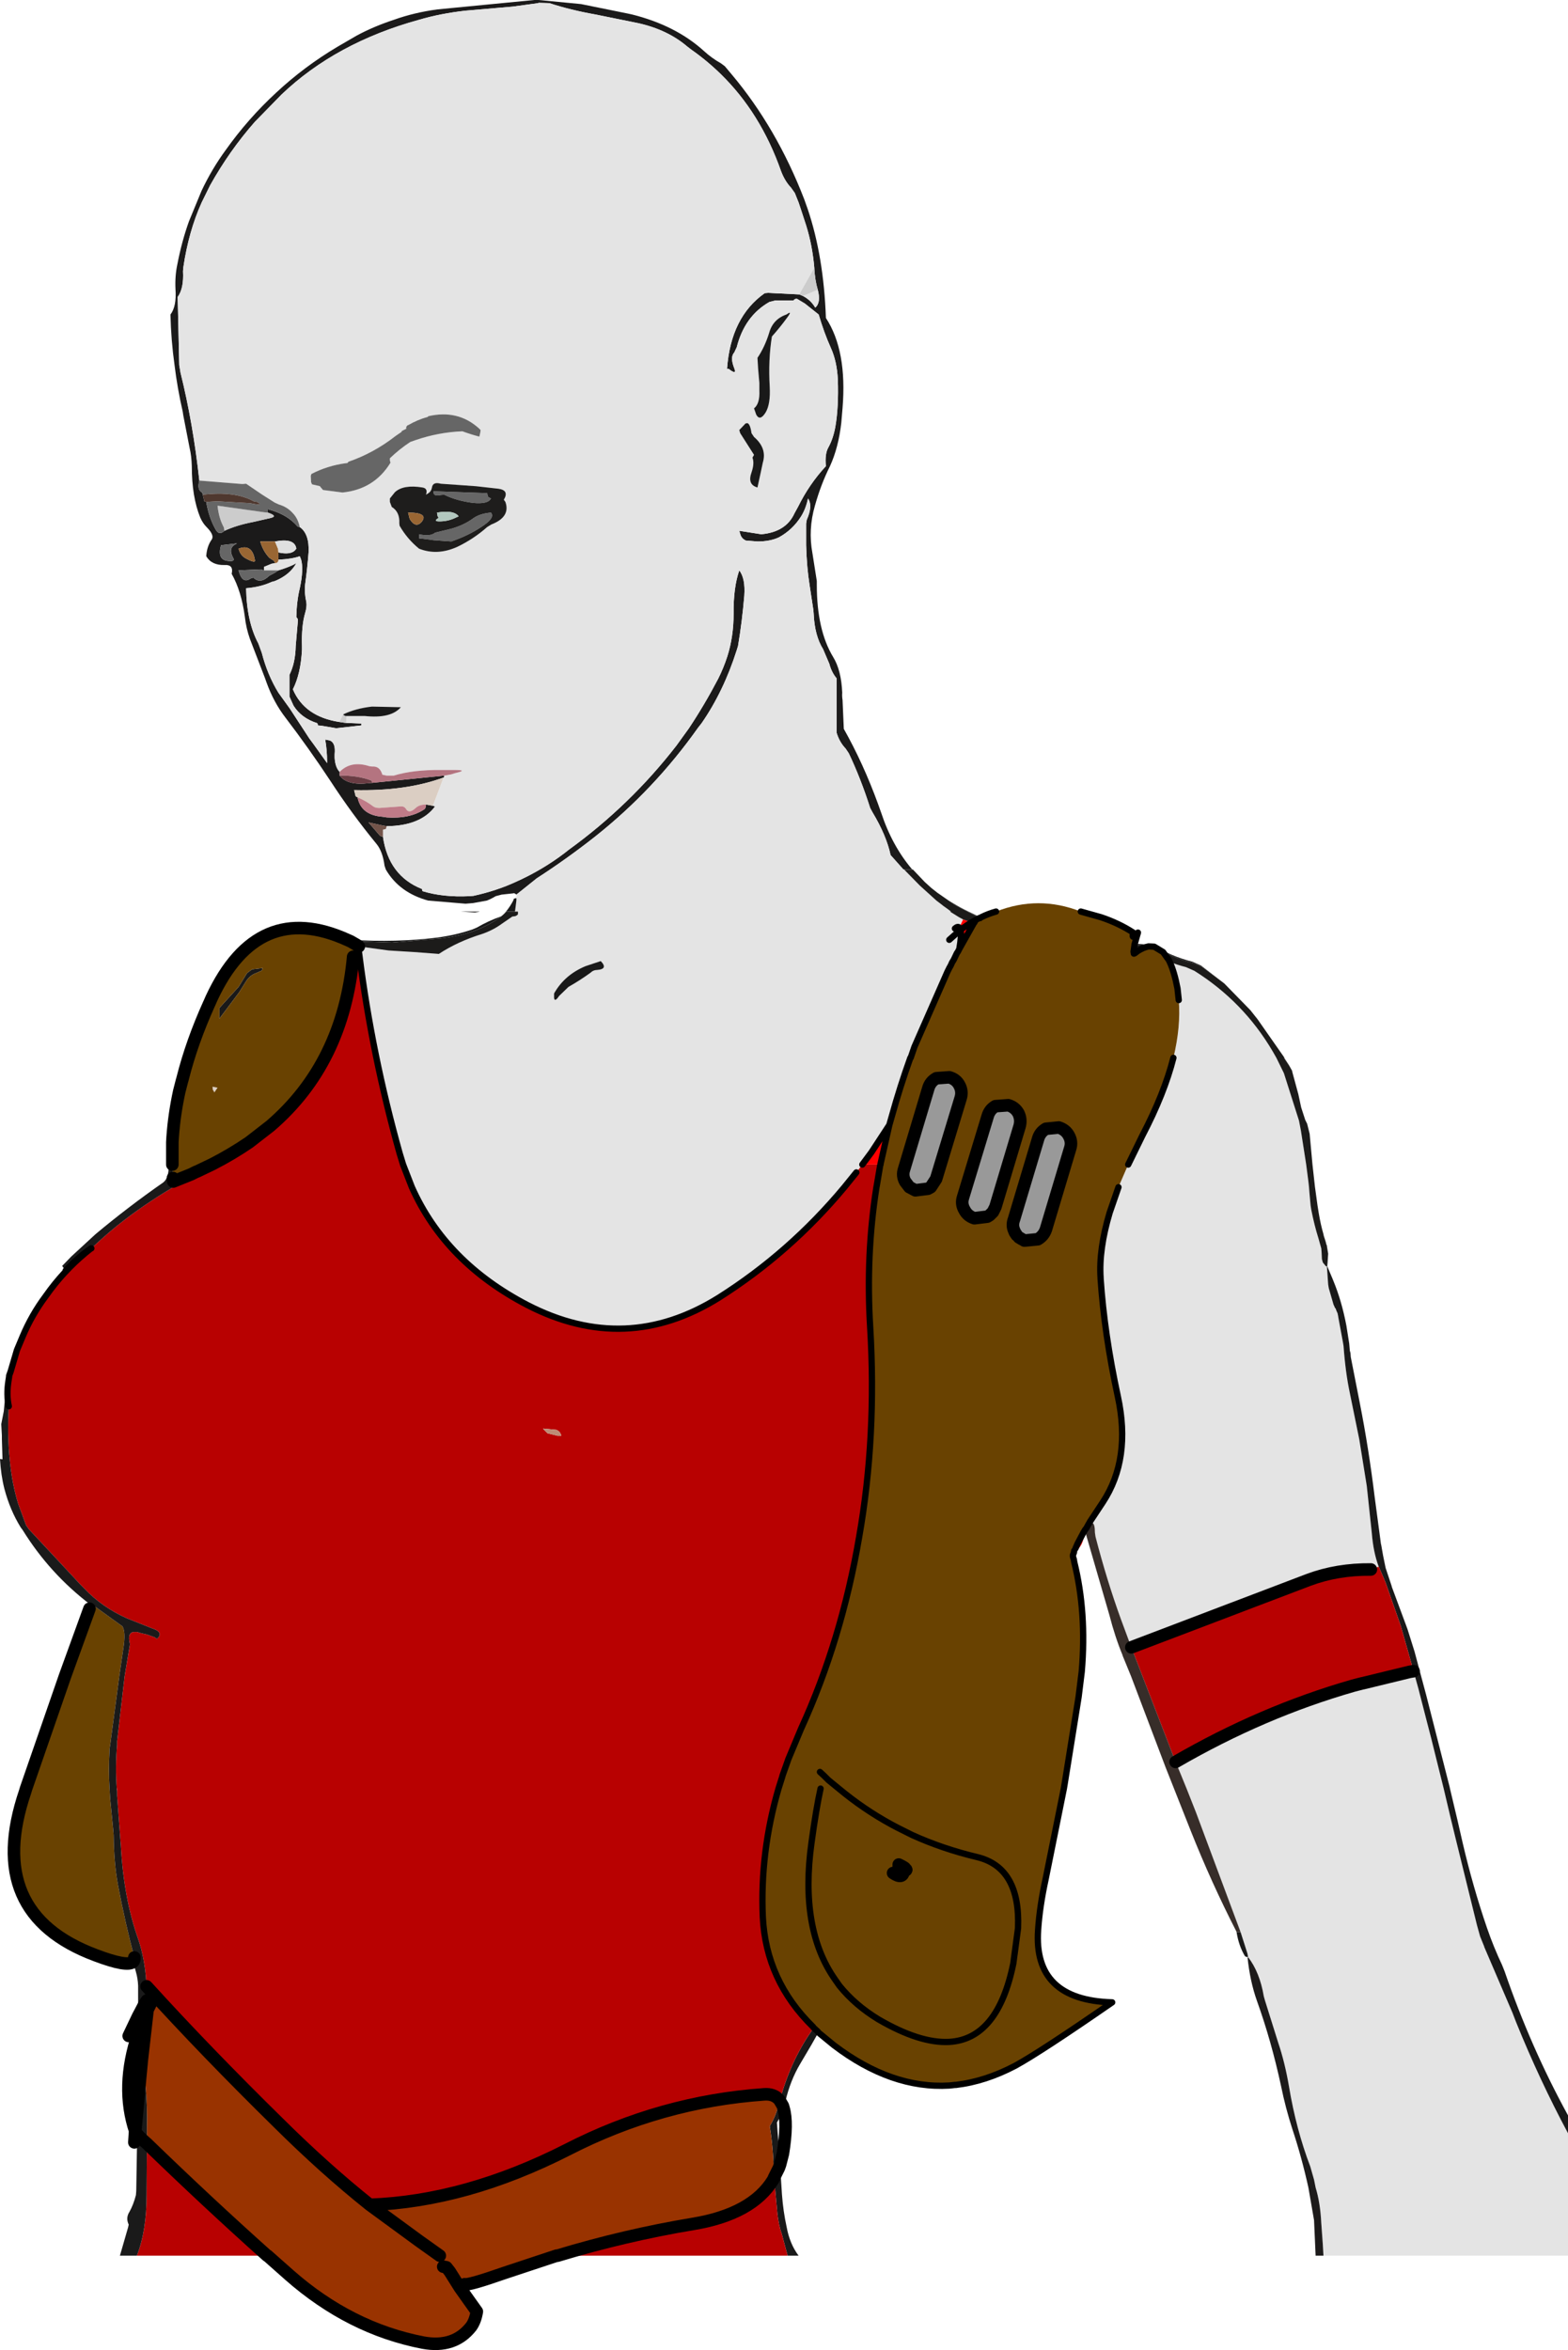 <?xml version="1.0" encoding="UTF-8" standalone="no"?>
<svg xmlns:xlink="http://www.w3.org/1999/xlink" height="374.35px" width="249.75px" xmlns="http://www.w3.org/2000/svg">
  <g transform="matrix(1.0, 0.0, 0.0, 1.0, 124.85, 186.65)">
    <path d="M-42.6 -44.15 Q-42.95 -44.45 -43.1 -44.35 L-44.95 -44.15 -45.9 -43.9 Q-46.55 -43.5 -47.3 -43.2 L-49.5 -42.8 -50.7 -42.7 -56.65 -43.2 Q-61.25 -44.45 -63.4 -48.15 L-63.6 -48.75 Q-63.9 -51.05 -64.9 -52.25 -68.8 -57.0 -72.25 -62.3 -75.65 -67.45 -79.35 -72.3 -81.25 -74.75 -82.4 -77.95 L-82.65 -78.65 -85.05 -84.9 Q-85.65 -86.6 -85.85 -88.4 -86.4 -92.5 -87.95 -95.25 -87.6 -96.75 -89.1 -96.65 -91.15 -96.6 -92.0 -98.05 -91.9 -99.65 -91.1 -100.75 -90.7 -101.45 -91.95 -102.7 -92.55 -103.3 -92.95 -104.2 -94.3 -107.5 -94.3 -112.4 -94.35 -114.05 -94.65 -115.3 L-95.65 -120.45 -95.75 -121.1 Q-96.6 -124.8 -97.05 -128.5 -97.6 -132.4 -97.7 -136.55 -96.7 -137.85 -96.9 -140.6 -97.0 -142.7 -96.6 -144.55 -95.9 -148.2 -94.75 -151.4 L-92.75 -156.25 Q-91.1 -159.75 -88.9 -162.75 -85.35 -167.75 -80.85 -171.9 -76.4 -176.05 -71.1 -179.2 L-68.0 -181.0 Q-65.3 -182.45 -62.1 -183.5 -58.9 -184.65 -55.2 -185.15 L-39.75 -186.65 -39.05 -186.65 -32.3 -186.0 -24.9 -184.5 -24.2 -184.35 Q-17.2 -182.6 -12.7 -178.5 -11.5 -177.4 -10.0 -176.55 L-9.4 -176.1 -8.35 -174.85 Q-1.15 -166.3 3.25 -154.9 L3.8 -153.35 Q6.35 -145.8 6.7 -136.0 10.1 -130.8 9.35 -121.65 L9.15 -119.3 Q8.7 -115.35 7.35 -112.4 5.9 -109.5 4.95 -106.1 3.85 -102.3 4.55 -98.55 L5.25 -94.1 5.25 -93.5 Q5.25 -86.3 7.85 -82.0 9.15 -79.9 9.3 -76.3 9.25 -75.75 9.35 -75.15 L9.55 -70.55 Q12.65 -65.05 15.0 -58.6 L15.5 -57.2 Q17.25 -51.9 20.45 -48.15 L19.15 -48.15 19.05 -48.15 17.0 -50.45 Q16.35 -53.55 14.1 -57.3 L13.75 -57.95 Q12.25 -62.65 10.35 -66.65 L9.85 -67.4 Q8.85 -68.45 8.4 -69.95 L8.4 -70.55 8.4 -78.6 Q7.6 -79.55 7.25 -80.9 L6.25 -83.25 Q4.9 -85.4 4.75 -88.9 L4.7 -89.5 4.1 -93.45 Q3.65 -96.25 3.55 -99.8 L3.55 -103.25 3.65 -103.85 Q4.65 -106.1 3.85 -107.25 3.5 -105.6 2.75 -104.4 1.4 -102.25 -0.8 -101.05 -2.2 -100.4 -4.2 -100.4 L-6.05 -100.55 Q-6.75 -100.85 -6.95 -101.6 L-7.1 -102.1 -3.6 -101.55 Q0.35 -101.9 1.7 -104.9 L2.25 -105.9 Q4.05 -109.55 6.7 -112.4 6.5 -114.35 7.1 -115.4 7.85 -116.75 8.2 -118.65 8.75 -121.8 8.6 -126.2 8.45 -129.1 7.5 -131.2 6.4 -133.65 5.55 -136.55 L3.35 -138.3 2.1 -139.05 Q1.75 -139.1 1.55 -138.8 L0.8 -138.8 -1.3 -138.8 -2.3 -138.55 Q-6.25 -136.3 -7.5 -131.35 L-7.9 -130.5 Q-8.6 -129.75 -7.9 -128.0 -7.65 -127.4 -7.9 -127.4 -8.1 -127.35 -8.8 -127.9 L-9.05 -127.9 Q-8.45 -136.15 -3.05 -139.95 L-2.5 -140.0 2.45 -139.75 3.05 -139.5 Q4.3 -138.85 5.0 -137.65 5.95 -138.45 5.4 -140.5 4.95 -142.0 4.85 -144.0 4.55 -147.55 3.55 -150.75 L2.7 -153.35 2.35 -154.4 1.75 -155.9 1.15 -156.75 Q0.15 -157.8 -0.45 -159.4 -3.7 -168.65 -10.05 -174.85 -12.25 -177.0 -14.75 -178.75 L-15.4 -179.25 Q-18.5 -181.9 -23.15 -182.95 L-30.05 -184.35 Q-34.0 -185.05 -37.35 -186.15 L-39.05 -186.2 -39.15 -186.15 -43.15 -185.6 -50.7 -184.95 Q-54.7 -184.5 -58.1 -183.5 -71.35 -179.85 -80.0 -171.6 L-84.25 -167.25 Q-88.3 -162.65 -91.4 -157.1 L-92.75 -154.35 Q-94.8 -149.8 -95.65 -144.05 L-95.7 -143.45 Q-95.55 -140.7 -96.55 -139.35 L-96.3 -128.5 -96.1 -127.3 Q-94.1 -119.25 -93.1 -110.1 -93.5 -108.6 -92.65 -108.2 L-92.55 -107.85 -92.3 -106.8 -92.0 -106.7 Q-91.6 -104.25 -90.5 -102.3 -89.95 -101.3 -89.1 -102.1 -87.15 -103.0 -84.55 -103.5 L-81.7 -104.15 Q-80.55 -104.45 -82.2 -105.0 L-82.2 -105.55 -81.55 -105.35 Q-79.05 -104.6 -77.5 -102.85 -77.4 -102.7 -77.1 -102.7 -75.55 -101.6 -75.7 -98.65 -75.9 -96.1 -76.25 -93.55 -76.4 -92.25 -76.05 -90.7 -75.95 -90.0 -76.25 -89.0 -76.85 -86.95 -76.75 -83.75 L-76.75 -83.15 Q-76.95 -79.3 -78.2 -76.85 -76.35 -72.5 -70.8 -71.65 L-69.8 -71.5 -69.7 -71.5 -67.3 -71.4 -67.3 -71.1 -71.3 -70.65 -73.65 -71.05 -74.2 -71.1 -74.3 -71.45 Q-76.85 -72.25 -78.1 -74.25 L-78.75 -75.7 -78.75 -76.3 -78.75 -79.15 Q-77.8 -81.05 -77.75 -83.75 L-77.4 -87.8 Q-77.35 -88.05 -77.65 -88.35 -77.6 -90.9 -77.1 -92.95 -76.45 -96.0 -76.9 -97.55 L-77.1 -98.05 Q-78.35 -97.6 -80.5 -97.5 L-80.5 -98.05 -80.5 -98.65 Q-78.65 -98.25 -77.9 -98.95 L-77.65 -99.25 Q-77.9 -101.0 -81.05 -100.4 L-81.65 -100.4 -83.4 -100.4 Q-82.95 -98.85 -81.95 -97.8 L-81.2 -97.3 -81.05 -96.95 -81.6 -96.85 -82.8 -96.35 -82.8 -95.8 -83.3 -95.95 -86.85 -95.8 Q-86.25 -93.55 -84.95 -94.5 L-84.5 -94.65 Q-83.4 -93.55 -81.95 -94.95 L-81.1 -95.4 -80.5 -95.8 Q-79.15 -96.2 -78.1 -96.7 L-77.65 -96.95 Q-78.65 -95.1 -81.05 -94.1 L-81.6 -93.95 Q-83.3 -93.15 -85.65 -92.95 -85.55 -87.6 -83.7 -84.15 L-83.15 -82.65 Q-82.25 -79.15 -80.5 -76.3 L-78.7 -73.8 -75.6 -69.05 -74.9 -68.1 -72.75 -65.1 -72.75 -65.35 Q-72.75 -67.1 -73.05 -68.85 L-72.3 -68.7 Q-71.35 -68.3 -71.55 -66.5 L-71.55 -65.95 Q-71.45 -64.4 -70.75 -63.7 L-70.75 -63.1 Q-69.5 -61.5 -66.15 -61.9 L-65.6 -61.95 -54.65 -63.05 -54.1 -63.1 Q-54.1 -62.8 -54.2 -62.8 -60.2 -60.6 -68.45 -60.8 L-68.2 -59.8 -67.9 -59.65 Q-67.35 -56.8 -63.9 -56.55 L-63.25 -56.45 Q-59.55 -56.2 -57.25 -57.75 -57.0 -57.95 -57.0 -58.5 L-55.9 -58.3 -55.55 -58.2 Q-57.85 -55.1 -63.25 -55.05 L-63.85 -55.15 -66.15 -55.65 -64.3 -53.5 -63.85 -53.35 Q-62.95 -47.15 -57.65 -45.05 L-57.55 -44.7 Q-54.3 -43.7 -50.1 -43.9 L-49.45 -43.95 Q-45.8 -44.75 -42.75 -46.15 -38.5 -48.05 -34.95 -50.75 L-34.25 -51.3 Q-24.45 -58.4 -17.1 -67.9 L-15.15 -70.6 Q-12.65 -74.35 -10.45 -78.55 -9.6 -80.25 -9.0 -82.1 -8.0 -85.25 -8.0 -88.9 -8.05 -93.05 -7.1 -95.8 -6.1 -94.5 -6.3 -91.75 -6.65 -87.6 -7.3 -83.75 L-7.5 -83.1 Q-9.6 -76.5 -13.1 -71.45 L-13.65 -70.75 Q-20.65 -60.85 -30.05 -53.4 -34.55 -49.85 -39.35 -46.75 L-40.1 -46.15 -42.6 -44.15 M24.45 -44.45 L26.25 -43.2 27.0 -42.75 Q28.15 -42.05 29.4 -41.45 L31.35 -40.5 31.25 -40.4 30.95 -40.55 27.25 -42.5 24.45 -44.45 M55.9 -36.35 L58.9 -36.1 Q61.45 -34.4 65.1 -33.45 L66.45 -32.85 70.15 -30.0 66.6 -32.65 65.3 -33.2 Q61.65 -34.15 59.1 -35.9 L55.85 -36.2 55.75 -36.25 55.65 -36.25 55.7 -36.45 55.9 -36.35 55.85 -36.2 55.9 -36.35 M79.7 -18.15 L80.45 -17.0 80.95 -16.1 80.55 -16.8 79.65 -18.15 79.7 -18.15 M86.0 10.2 L86.25 10.95 86.35 11.3 86.3 11.15 86.0 10.2 M-87.75 -97.85 Q-88.5 -99.25 -87.45 -99.9 L-87.1 -100.1 -89.65 -99.8 Q-90.3 -97.45 -88.5 -97.3 -87.3 -97.15 -87.75 -97.85 M-85.6 -97.65 Q-84.1 -96.85 -84.25 -97.45 -84.7 -100.1 -86.85 -99.25 -86.55 -98.1 -85.6 -97.65" fill="#1b1a1a" fill-rule="evenodd" stroke="none"/>
    <path d="M-42.6 -44.15 L-40.1 -46.15 -39.35 -46.75 Q-34.55 -49.85 -30.05 -53.4 -20.65 -60.85 -13.65 -70.75 L-13.1 -71.45 Q-9.6 -76.5 -7.5 -83.1 L-7.3 -83.75 Q-6.65 -87.6 -6.3 -91.75 -6.1 -94.5 -7.1 -95.8 -8.05 -93.05 -8.0 -88.9 -8.0 -85.25 -9.0 -82.1 -9.6 -80.25 -10.45 -78.55 -12.65 -74.35 -15.15 -70.6 L-17.1 -67.9 Q-24.45 -58.4 -34.25 -51.3 L-34.95 -50.75 Q-38.5 -48.05 -42.75 -46.15 -45.8 -44.75 -49.45 -43.95 L-50.1 -43.9 Q-54.3 -43.7 -57.55 -44.7 L-57.65 -45.05 Q-62.95 -47.15 -63.85 -53.35 L-63.85 -53.9 -63.85 -54.5 -63.4 -54.6 -63.25 -55.05 Q-57.85 -55.1 -55.55 -58.2 L-55.9 -58.3 -54.2 -62.8 Q-54.1 -62.8 -54.1 -63.1 L-53.0 -63.3 -52.35 -63.5 Q-50.2 -64.0 -52.4 -64.0 L-54.65 -64.0 Q-59.05 -64.05 -62.15 -63.1 L-63.25 -63.1 -63.95 -63.25 Q-64.35 -64.65 -65.55 -64.55 L-66.0 -64.6 Q-68.95 -65.55 -70.75 -63.7 -71.45 -64.4 -71.55 -65.95 L-71.55 -66.5 Q-71.35 -68.3 -72.3 -68.7 L-73.05 -68.85 Q-72.75 -67.1 -72.75 -65.35 L-72.75 -65.1 -74.9 -68.1 -75.6 -69.05 -78.7 -73.8 -80.5 -76.3 Q-82.25 -79.15 -83.15 -82.65 L-83.7 -84.15 Q-85.55 -87.6 -85.65 -92.95 -83.3 -93.15 -81.6 -93.95 L-81.05 -94.1 Q-78.65 -95.1 -77.65 -96.95 L-78.1 -96.7 Q-79.15 -96.2 -80.5 -95.8 L-81.05 -95.8 -82.8 -95.8 -82.8 -96.35 -81.6 -96.85 -81.05 -96.95 Q-80.8 -96.95 -80.65 -97.1 -80.5 -97.25 -80.5 -97.5 -78.35 -97.6 -77.1 -98.05 L-76.9 -97.55 Q-76.45 -96.0 -77.1 -92.95 -77.6 -90.9 -77.65 -88.35 -77.35 -88.05 -77.4 -87.8 L-77.75 -83.75 Q-77.8 -81.05 -78.75 -79.15 L-78.75 -76.3 -78.75 -75.7 -78.1 -74.25 Q-76.85 -72.25 -74.3 -71.45 L-74.2 -71.1 -73.65 -71.05 -71.3 -70.65 -67.3 -71.1 -67.3 -71.4 -69.7 -71.5 -69.65 -72.6 -66.75 -72.6 Q-62.6 -72.15 -61.0 -74.0 L-65.6 -74.1 Q-68.25 -73.8 -70.2 -72.85 L-70.8 -71.65 Q-76.35 -72.5 -78.2 -76.85 -76.95 -79.3 -76.75 -83.15 L-76.75 -83.75 Q-76.85 -86.95 -76.25 -89.0 -75.95 -90.0 -76.05 -90.7 -76.4 -92.25 -76.25 -93.55 -75.9 -96.1 -75.7 -98.65 -75.55 -101.6 -77.1 -102.7 -77.4 -104.1 -78.25 -104.95 -79.1 -105.9 -80.45 -106.3 L-81.1 -106.6 -83.15 -107.9 -85.65 -109.6 -86.25 -109.55 -93.1 -110.1 Q-94.1 -119.25 -96.1 -127.3 L-96.3 -128.5 -96.55 -139.35 Q-95.55 -140.7 -95.7 -143.45 L-95.65 -144.05 Q-94.8 -149.8 -92.75 -154.35 L-91.4 -157.1 Q-88.3 -162.65 -84.25 -167.25 L-80.0 -171.6 Q-71.35 -179.85 -58.1 -183.5 -54.7 -184.5 -50.7 -184.95 L-43.15 -185.6 -39.15 -186.15 -39.05 -186.2 -37.35 -186.15 Q-34.0 -185.05 -30.05 -184.35 L-23.15 -182.95 Q-18.5 -181.9 -15.4 -179.25 L-14.75 -178.75 Q-12.25 -177.0 -10.05 -174.85 -3.7 -168.65 -0.45 -159.4 0.15 -157.8 1.15 -156.75 L1.75 -155.9 2.35 -154.4 2.7 -153.35 3.55 -150.75 Q4.55 -147.55 4.85 -144.0 L2.45 -139.75 -2.5 -140.0 -3.05 -139.95 Q-8.45 -136.15 -9.05 -127.9 L-8.8 -127.9 Q-8.1 -127.35 -7.9 -127.4 -7.65 -127.4 -7.9 -128.0 -8.6 -129.75 -7.9 -130.5 L-7.5 -131.35 Q-6.25 -136.3 -2.3 -138.55 L-1.3 -138.8 0.8 -138.8 1.55 -138.8 Q1.75 -139.1 2.1 -139.05 L3.35 -138.3 5.55 -136.55 Q6.4 -133.65 7.5 -131.2 8.45 -129.1 8.6 -126.2 8.75 -121.8 8.2 -118.65 7.85 -116.75 7.1 -115.4 6.5 -114.35 6.7 -112.4 4.05 -109.55 2.25 -105.9 L1.7 -104.9 Q0.35 -101.9 -3.6 -101.55 L-7.1 -102.1 -6.95 -101.6 Q-6.75 -100.85 -6.05 -100.55 L-4.2 -100.4 Q-2.2 -100.4 -0.8 -101.05 1.4 -102.25 2.75 -104.4 3.5 -105.6 3.85 -107.25 4.65 -106.1 3.65 -103.85 L3.55 -103.25 3.55 -99.8 Q3.65 -96.25 4.1 -93.45 L4.7 -89.5 4.75 -88.9 Q4.9 -85.4 6.25 -83.25 L7.25 -80.9 Q7.6 -79.55 8.4 -78.6 L8.4 -70.55 8.4 -69.95 Q8.85 -68.45 9.85 -67.4 L10.35 -66.65 Q12.25 -62.65 13.75 -57.95 L14.1 -57.3 Q16.35 -53.55 17.0 -50.45 L19.05 -48.15 19.15 -48.15 21.65 -45.6 24.3 -43.2 25.15 -42.55 25.4 -42.35 26.1 -41.85 26.5 -41.55 26.65 -41.45 26.45 -41.45 27.9 -40.55 28.55 -40.2 27.95 -38.9 Q27.7 -39.15 27.25 -38.75 27.7 -39.15 27.95 -38.9 L28.15 -38.55 Q28.35 -37.8 27.95 -35.5 L27.75 -35.1 27.55 -34.8 27.05 -33.75 26.8 -33.35 26.6 -32.9 26.35 -32.45 26.15 -32.05 26.05 -31.85 20.8 -19.9 20.2 -18.15 20.15 -18.15 Q18.5 -13.55 17.2 -8.85 L16.8 -7.45 13.95 -3.1 12.5 -1.15 11.55 0.1 9.65 2.45 Q0.95 12.9 -10.35 20.05 -25.15 29.3 -40.8 21.25 -53.9 14.45 -59.25 2.45 L-60.65 -1.15 -61.2 -2.95 Q-65.6 -18.65 -67.6 -34.4 L-67.7 -35.15 -67.8 -35.9 -67.7 -35.9 -62.95 -35.25 -58.9 -35.0 -54.95 -34.7 Q-52.0 -36.65 -48.15 -37.85 -46.35 -38.45 -44.85 -39.55 L-43.25 -40.65 -42.9 -40.7 Q-42.65 -40.7 -42.35 -41.0 L-42.35 -41.45 -42.8 -41.55 -42.8 -41.6 -42.6 -43.2 -42.6 -43.6 -42.6 -44.15 M5.4 -140.5 Q5.95 -138.45 5.0 -137.65 4.3 -138.85 3.05 -139.5 L5.4 -140.5 M124.9 153.15 L124.9 153.2 124.9 153.75 124.9 172.65 119.75 172.65 85.95 172.65 85.85 170.9 85.6 167.45 Q85.45 164.25 84.7 161.8 L84.45 160.55 83.85 158.45 Q81.6 152.55 80.45 145.65 79.8 141.85 78.75 138.75 L76.65 132.05 76.45 131.35 Q75.8 127.5 73.95 125.1 L73.85 124.55 72.75 121.1 65.65 102.05 64.15 98.25 63.15 95.8 62.4 94.0 Q76.2 86.0 90.7 81.85 L92.05 81.5 92.3 81.45 99.7 79.65 100.3 79.55 101.05 82.25 102.4 87.5 103.1 90.2 105.1 98.25 106.15 102.7 107.0 106.2 110.4 120.0 110.9 121.8 111.55 123.4 111.55 123.45 116.05 133.95 116.65 135.5 Q120.4 144.75 124.9 153.15 M-7.1 -118.15 L-6.95 -117.65 -4.75 -114.2 -5.0 -113.75 Q-4.65 -112.85 -5.15 -111.4 -5.85 -109.45 -4.2 -109.0 L-3.7 -111.3 -3.35 -112.95 Q-2.65 -115.25 -4.75 -117.05 L-5.15 -117.65 Q-5.35 -119.1 -5.8 -119.25 L-6.1 -119.2 -7.1 -118.15 M0.8 -136.8 L0.4 -136.55 Q-1.75 -135.8 -2.35 -133.6 -3.05 -131.35 -4.2 -129.65 L-4.1 -127.95 -3.9 -125.65 -3.9 -124.45 Q-3.8 -122.35 -4.75 -121.6 L-4.4 -120.6 Q-3.8 -119.5 -2.9 -120.95 -2.1 -122.3 -2.25 -125.05 -2.5 -129.35 -1.9 -133.05 -0.65 -134.45 0.45 -135.95 1.25 -137.0 0.8 -136.8 M-48.3 -118.15 L-48.55 -118.4 Q-51.9 -121.45 -56.65 -120.35 L-56.7 -120.25 Q-58.35 -119.8 -59.8 -118.95 L-59.95 -118.9 -60.15 -118.65 -60.15 -118.35 -60.85 -118.0 -60.9 -117.85 -61.85 -117.2 Q-65.3 -114.5 -69.35 -113.1 L-69.5 -112.9 -69.9 -112.85 Q-72.75 -112.45 -75.25 -111.15 L-75.35 -110.85 -75.3 -109.85 -75.15 -109.5 -74.05 -109.25 -73.9 -109.2 -73.7 -108.95 -73.4 -108.6 -70.3 -108.2 Q-65.25 -108.7 -62.65 -112.95 L-62.75 -113.3 -62.75 -113.65 Q-61.25 -115.1 -59.5 -116.25 L-58.65 -116.55 Q-55.0 -117.8 -51.2 -117.95 -49.85 -117.45 -48.5 -117.1 L-48.35 -117.75 -48.3 -118.15 M-54.65 -109.6 Q-55.9 -109.95 -56.05 -109.0 -56.15 -108.4 -56.6 -108.1 L-57.0 -107.85 Q-56.65 -108.85 -57.55 -109.0 -60.6 -109.5 -61.95 -108.25 L-62.75 -107.25 -62.75 -106.7 -62.45 -105.9 Q-61.15 -105.1 -61.25 -103.3 L-61.2 -102.9 Q-60.0 -100.8 -58.1 -99.25 -55.2 -98.1 -52.0 -99.55 -49.4 -100.8 -47.25 -102.7 L-46.6 -103.1 Q-43.5 -104.3 -44.35 -106.7 L-44.6 -107.05 Q-43.7 -108.55 -45.45 -108.8 L-49.0 -109.2 -54.65 -109.6 M26.35 -36.95 L28.15 -38.55 26.35 -36.95 M-35.8 -28.0 L-34.3 -29.45 Q-32.45 -30.5 -30.8 -31.7 -30.35 -32.15 -29.7 -32.15 -27.95 -32.3 -29.15 -33.55 L-29.2 -33.55 -31.6 -32.75 Q-34.95 -31.35 -36.6 -28.4 L-36.6 -27.7 Q-36.5 -26.95 -35.8 -28.0 M61.45 -33.45 Q62.65 -32.95 64.05 -32.6 L65.4 -32.0 Q73.2 -27.1 77.85 -19.2 L78.45 -18.15 79.65 -15.7 82.05 -8.15 82.35 -6.6 83.2 -1.15 83.55 1.55 83.65 2.45 83.7 3.15 83.9 5.35 84.0 6.0 Q84.5 8.55 85.15 10.6 L85.6 12.2 85.65 12.8 85.7 13.9 85.85 14.45 86.3 15.0 86.4 15.05 86.5 15.1 86.55 15.8 86.7 17.95 86.8 18.55 87.55 21.15 87.8 21.7 87.9 21.8 88.0 22.1 88.2 22.55 88.3 23.05 88.3 23.1 89.05 27.15 89.15 27.75 Q89.45 31.95 90.15 35.25 L91.65 42.6 92.85 50.05 93.65 57.55 Q93.9 60.65 94.75 62.9 L93.5 63.35 Q88.15 63.3 83.6 65.0 L55.35 75.75 53.7 71.3 Q51.45 65.1 49.65 58.15 L49.55 57.5 Q49.55 56.2 49.2 55.95 L49.15 55.95 48.95 55.9 Q48.8 55.9 48.6 56.05 L48.75 55.75 50.8 52.65 Q55.35 45.75 53.2 35.8 51.05 25.85 50.45 17.0 L50.45 16.9 Q50.15 12.35 51.9 6.5 L53.3 2.45 53.4 2.2 54.85 -1.15 57.1 -5.75 Q60.6 -12.45 62.05 -18.15 63.25 -23.15 62.9 -27.35 L62.7 -29.2 Q62.2 -31.85 61.45 -33.45" fill="#e4e4e4" fill-rule="evenodd" stroke="none"/>
    <path d="M-69.7 -71.5 L-69.8 -71.5 -70.8 -71.65 -70.2 -72.85 Q-69.9 -72.55 -69.65 -72.6 L-69.7 -71.5 M-82.2 -105.0 Q-80.55 -104.45 -81.7 -104.15 L-84.55 -103.5 Q-87.15 -103.0 -89.1 -102.1 L-89.2 -102.65 Q-90.0 -104.1 -90.2 -106.1 L-82.75 -105.05 -82.2 -105.0 M4.85 -144.0 Q4.95 -142.0 5.4 -140.5 L3.05 -139.5 2.45 -139.75 4.85 -144.0" fill="#cccccc" fill-rule="evenodd" stroke="none"/>
    <path d="M86.55 15.05 L87.4 17.05 87.5 17.3 Q88.85 20.55 89.6 24.5 L90.05 27.35 90.15 28.5 90.25 28.85 90.3 29.5 91.75 36.9 Q93.15 44.0 94.1 51.75 L95.1 59.25 95.15 59.45 95.45 61.15 95.85 63.1 96.8 65.95 96.85 66.15 99.15 72.35 99.35 72.9 100.45 76.4 100.65 77.15 102.3 83.3 106.05 98.0 106.1 98.25 107.3 103.3 108.1 106.8 Q109.75 113.9 112.0 120.45 113.05 123.5 114.4 126.35 L114.8 127.35 Q119.0 139.55 124.9 150.3 L124.9 152.55 124.9 152.6 124.9 153.15 Q120.4 144.75 116.65 135.5 L116.05 133.95 111.55 123.45 111.55 123.4 110.9 121.8 110.4 120.0 107.0 106.2 106.15 102.7 105.1 98.25 103.1 90.2 102.4 87.5 101.05 82.25 100.3 79.55 99.25 75.8 98.25 72.3 95.85 65.45 95.45 64.5 94.75 62.9 Q93.9 60.65 93.65 57.55 L92.85 50.05 91.65 42.6 90.15 35.25 Q89.45 31.95 89.15 27.75 L89.05 27.15 88.3 23.1 88.3 23.05 88.2 22.55 88.0 22.1 87.9 21.8 87.8 21.7 87.55 21.15 86.8 18.55 86.7 17.95 86.55 15.8 86.5 15.1 86.55 15.05 M73.85 125.1 L73.65 125.05 73.45 124.95 Q72.45 123.3 72.1 121.05 L72.2 121.05 72.2 121.1 72.65 121.1 72.75 121.1 73.85 124.55 73.95 125.1 73.85 125.1 M46.45 60.95 L46.25 62.15 46.2 61.8 46.05 61.3 46.25 61.05 46.45 60.95 M5.5 137.1 L4.4 139.05 2.6 142.1 Q1.05 144.7 0.25 148.05 L-0.05 149.15 Q-0.5 150.45 -1.1 151.45 L-0.6 158.15 -0.3 162.9 Q-0.1 165.6 0.45 168.1 0.95 170.8 2.35 172.65 L2.1 172.65 1.55 172.65 0.4 172.65 0.6 172.65 -0.3 169.3 Q-0.85 167.75 -1.05 165.75 L-1.55 160.2 -1.7 157.15 Q-1.85 154.45 -2.25 152.0 -1.35 150.6 -0.85 148.65 L-0.65 147.95 Q1.05 141.7 4.35 136.95 L4.75 136.35 5.4 136.95 5.5 137.1 M0.8 -136.8 Q1.25 -137.0 0.45 -135.95 -0.65 -134.45 -1.9 -133.05 -2.5 -129.35 -2.25 -125.05 -2.1 -122.3 -2.9 -120.95 -3.8 -119.5 -4.4 -120.6 L-4.75 -121.6 Q-3.8 -122.35 -3.9 -124.45 L-3.9 -125.65 -4.1 -127.95 -4.2 -129.65 Q-3.05 -131.35 -2.35 -133.6 -1.75 -135.8 0.4 -136.55 L0.8 -136.8 M-7.1 -118.15 L-6.1 -119.2 -5.8 -119.25 Q-5.35 -119.1 -5.15 -117.65 L-4.75 -117.05 Q-2.65 -115.25 -3.35 -112.95 L-3.7 -111.3 -4.2 -109.0 Q-5.85 -109.45 -5.15 -111.4 -4.65 -112.85 -5.0 -113.75 L-4.75 -114.2 -6.95 -117.65 -7.1 -118.15 M-69.65 -72.6 Q-69.9 -72.55 -70.2 -72.85 -68.25 -73.8 -65.6 -74.1 L-61.0 -74.0 Q-62.6 -72.15 -66.75 -72.6 L-69.65 -72.6 M-83.0 -32.45 L-83.15 -32.05 -84.05 -31.65 Q-85.05 -31.3 -85.65 -30.35 L-86.75 -28.6 -89.9 -24.4 -89.9 -24.95 -89.9 -25.05 -89.9 -26.1 -86.85 -29.45 -85.5 -31.65 -84.7 -32.25 -83.45 -32.4 -83.0 -32.45 M-69.0 -36.7 L-69.45 -36.9 -69.35 -36.95 -69.0 -36.95 Q-61.7 -36.5 -55.25 -37.3 -52.25 -37.7 -49.6 -38.6 L-48.9 -38.9 Q-47.1 -39.95 -45.0 -40.7 -48.7 -37.9 -54.4 -37.2 L-62.4 -36.5 -68.1 -36.7 -69.0 -36.7 M-42.85 -41.45 L-44.15 -41.45 -44.65 -41.0 -44.25 -41.45 Q-43.6 -42.25 -43.1 -43.2 L-43.0 -43.5 -42.6 -43.6 -42.6 -43.2 -42.8 -41.6 -42.8 -41.55 -42.85 -41.45 M-35.8 -28.0 Q-36.5 -26.95 -36.6 -27.7 L-36.6 -28.4 Q-34.95 -31.35 -31.6 -32.75 L-29.2 -33.55 -29.15 -33.55 Q-27.95 -32.3 -29.7 -32.15 -30.35 -32.15 -30.8 -31.7 -32.45 -30.5 -34.3 -29.45 L-35.8 -28.0 M-0.65 147.95 L-0.15 148.8 -0.05 149.15 -0.15 148.8 -0.65 147.95 M-0.6 158.15 L-0.8 158.7 -1.55 160.2 -0.8 158.7 -0.6 158.15" fill="#191919" fill-rule="evenodd" stroke="none"/>
    <path d="M-80.5 -95.8 L-81.1 -95.4 -81.95 -94.95 Q-83.4 -93.55 -84.5 -94.65 L-84.95 -94.5 Q-86.25 -93.55 -86.85 -95.8 L-83.3 -95.95 -82.8 -95.8 -81.05 -95.8 -80.5 -95.8 M-77.1 -102.7 Q-77.4 -102.7 -77.5 -102.85 -79.05 -104.6 -81.55 -105.35 L-82.2 -105.55 -82.2 -105.0 -82.75 -105.05 -90.2 -106.1 Q-90.0 -104.1 -89.2 -102.65 L-89.1 -102.1 Q-89.95 -101.3 -90.5 -102.3 -91.6 -104.25 -92.0 -106.7 L-90.3 -106.8 -90.2 -106.8 -85.0 -106.5 Q-82.7 -106.0 -83.9 -106.7 L-84.45 -106.8 Q-87.4 -108.45 -92.55 -107.85 L-92.65 -108.2 Q-93.5 -108.6 -93.1 -110.1 L-86.25 -109.55 -85.65 -109.6 -83.15 -107.9 -81.1 -106.6 -80.45 -106.3 Q-79.1 -105.9 -78.25 -104.95 -77.4 -104.1 -77.1 -102.7 M-48.3 -118.15 L-48.35 -117.75 -48.5 -117.1 Q-49.85 -117.45 -51.2 -117.95 -55.0 -117.8 -58.65 -116.55 L-59.5 -116.25 Q-61.25 -115.1 -62.75 -113.65 L-62.75 -113.3 -62.65 -112.95 Q-65.25 -108.7 -70.3 -108.2 L-73.4 -108.6 -73.7 -108.95 -73.9 -109.2 -74.05 -109.25 -75.15 -109.5 -75.3 -109.85 -75.35 -110.85 -75.25 -111.15 Q-72.75 -112.45 -69.9 -112.85 L-69.5 -112.9 -69.35 -113.1 Q-65.3 -114.5 -61.85 -117.2 L-60.9 -117.85 -60.85 -118.0 -60.15 -118.35 -60.15 -118.65 -59.95 -118.9 -59.8 -118.95 Q-58.35 -119.8 -56.7 -120.25 L-56.65 -120.35 Q-51.9 -121.45 -48.55 -118.4 L-48.3 -118.15 M-54.1 -107.85 L-54.65 -107.8 Q-55.9 -107.5 -55.8 -108.4 L-47.25 -108.1 -47.2 -107.85 -47.1 -107.5 -46.65 -107.25 Q-47.1 -106.3 -49.55 -106.55 -52.2 -106.9 -54.1 -107.85 M-49.6 -104.0 Q-48.5 -104.85 -46.65 -105.0 -46.0 -104.25 -47.7 -103.05 -49.65 -101.65 -52.15 -100.7 L-52.95 -100.4 -55.75 -100.6 -56.45 -100.7 -58.1 -100.9 -58.1 -101.55 Q-56.3 -101.15 -55.55 -101.8 L-55.35 -101.85 -52.9 -102.45 Q-51.0 -103.0 -49.6 -104.0 M-87.75 -97.85 Q-87.3 -97.15 -88.5 -97.3 -90.3 -97.45 -89.65 -99.8 L-87.1 -100.1 -87.45 -99.9 Q-88.5 -99.25 -87.75 -97.85" fill="#666666" fill-rule="evenodd" stroke="none"/>
    <path d="M-54.65 -109.6 L-49.0 -109.2 -45.45 -108.8 Q-43.7 -108.55 -44.6 -107.05 L-44.35 -106.7 Q-43.5 -104.3 -46.6 -103.1 L-47.25 -102.7 Q-49.4 -100.8 -52.0 -99.55 -55.2 -98.1 -58.1 -99.25 -60.0 -100.8 -61.2 -102.9 L-61.25 -103.3 Q-61.15 -105.1 -62.45 -105.9 L-62.75 -106.7 -62.75 -107.25 -61.95 -108.25 Q-60.6 -109.5 -57.55 -109.0 -56.65 -108.85 -57.0 -107.85 L-56.6 -108.1 Q-56.15 -108.4 -56.05 -109.0 -55.9 -109.95 -54.65 -109.6 M-59.85 -105.0 L-59.6 -104.0 Q-58.7 -102.5 -57.75 -103.45 -56.45 -105.0 -59.85 -105.0 M-54.1 -107.85 Q-52.2 -106.9 -49.55 -106.55 -47.1 -106.3 -46.65 -107.25 L-47.1 -107.5 -47.2 -107.85 -47.25 -108.1 -55.8 -108.4 Q-55.9 -107.5 -54.65 -107.8 L-54.1 -107.85 M-55.15 -104.45 L-55.0 -104.15 Q-56.0 -103.55 -54.65 -103.6 -53.35 -103.65 -52.25 -104.2 L-51.8 -104.4 Q-52.55 -105.45 -55.25 -105.0 L-55.15 -104.45 M-49.6 -104.0 Q-51.0 -103.0 -52.9 -102.45 L-55.35 -101.85 -55.55 -101.8 Q-56.3 -101.15 -58.1 -101.55 L-58.1 -100.9 -56.45 -100.7 -55.75 -100.6 -52.95 -100.4 -52.15 -100.7 Q-49.65 -101.65 -47.7 -103.05 -46.0 -104.25 -46.65 -105.0 -48.5 -104.85 -49.6 -104.0" fill="#1e1d1c" fill-rule="evenodd" stroke="none"/>
    <path d="M-81.05 -96.95 L-81.2 -97.3 -81.95 -97.8 Q-82.95 -98.85 -83.4 -100.4 L-81.65 -100.4 -81.05 -100.4 -80.55 -99.2 -80.5 -98.65 -80.5 -98.05 -80.5 -97.5 Q-80.5 -97.25 -80.65 -97.1 -80.8 -96.95 -81.05 -96.95 M-59.85 -105.0 Q-56.45 -105.0 -57.75 -103.45 -58.7 -102.5 -59.6 -104.0 L-59.85 -105.0 M19.1 111.4 Q18.95 112.75 17.4 111.7 L19.1 111.4 M19.2 111.0 L18.3 110.8 18.3 110.35 Q19.65 111.0 19.2 111.0 M-85.6 -97.65 Q-86.55 -98.1 -86.85 -99.25 -84.7 -100.1 -84.25 -97.45 -84.1 -96.85 -85.6 -97.65" fill="#996633" fill-rule="evenodd" stroke="none"/>
    <path d="M-55.15 -104.45 L-55.25 -105.0 Q-52.55 -105.45 -51.8 -104.4 L-52.25 -104.2 Q-53.35 -103.65 -54.65 -103.6 -56.0 -103.55 -55.0 -104.15 L-55.15 -104.45" fill="#b2c7be" fill-rule="evenodd" stroke="none"/>
    <path d="M-81.05 -100.4 Q-77.9 -101.0 -77.65 -99.25 L-77.9 -98.95 Q-78.65 -98.25 -80.5 -98.65 L-80.55 -99.2 -81.05 -100.4" fill="#dfdfdf" fill-rule="evenodd" stroke="none"/>
    <path d="M-54.1 -63.1 L-54.65 -63.05 -65.6 -61.95 -65.65 -62.3 Q-67.85 -63.15 -70.75 -63.1 L-70.75 -63.7 Q-68.95 -65.55 -66.0 -64.6 L-65.55 -64.55 Q-64.35 -64.65 -63.95 -63.25 L-63.25 -63.1 -62.15 -63.1 Q-59.05 -64.05 -54.65 -64.0 L-52.4 -64.0 Q-50.2 -64.0 -52.35 -63.5 L-53.0 -63.3 -54.1 -63.1" fill="#b47480" fill-rule="evenodd" stroke="none"/>
    <path d="M-63.85 -53.35 L-64.3 -53.5 -66.15 -55.65 -63.85 -55.15 -63.25 -55.05 -63.4 -54.6 -63.85 -54.5 -63.85 -53.9 -63.85 -53.35" fill="#73544a" fill-rule="evenodd" stroke="none"/>
    <path d="M-55.9 -58.3 L-57.0 -58.5 Q-58.1 -58.5 -58.7 -57.9 -59.7 -57.0 -60.15 -57.75 -60.45 -58.25 -61.0 -58.2 L-64.45 -57.95 Q-65.05 -57.95 -65.4 -58.2 -66.5 -59.05 -67.9 -59.65 L-68.2 -59.8 -68.45 -60.8 Q-60.2 -60.6 -54.2 -62.8 L-55.9 -58.3 M124.9 172.65 L119.7 172.65 85.85 172.65 85.95 172.65 119.75 172.65 124.9 172.65 M0.4 172.65 L-1.9 172.65 -35.75 172.65 -36.2 172.65 -36.05 172.65 -35.45 172.65 -1.65 172.65 0.4 172.65 M-82.25 172.65 L-103.45 172.65 -103.05 172.65 -82.3 172.65 -82.25 172.65 M-42.35 -41.45 L-42.85 -41.45 -42.8 -41.55 -42.35 -41.45 M73.85 125.1 L73.95 125.1 73.95 125.25 73.85 125.1 M-90.9 -13.0 L-90.95 -13.05 -91.0 -13.55 -90.2 -13.4 -90.7 -12.65 -90.9 -13.0" fill="#dbcec3" fill-rule="evenodd" stroke="none"/>
    <path d="M-57.0 -58.5 Q-57.0 -57.95 -57.25 -57.75 -59.55 -56.2 -63.25 -56.45 L-63.9 -56.55 Q-67.35 -56.8 -67.9 -59.65 -66.5 -59.05 -65.4 -58.2 -65.05 -57.95 -64.45 -57.95 L-61.0 -58.2 Q-60.45 -58.25 -60.15 -57.75 -59.7 -57.0 -58.7 -57.9 -58.1 -58.5 -57.0 -58.5" fill="#c07b88" fill-rule="evenodd" stroke="none"/>
    <path d="M-65.6 -61.95 L-66.15 -61.9 Q-69.5 -61.5 -70.75 -63.1 -67.85 -63.15 -65.65 -62.3 L-65.6 -61.95" fill="#6a3d44" fill-rule="evenodd" stroke="none"/>
    <path d="M31.35 -40.5 L31.45 -40.55 Q32.55 -41.1 33.8 -41.45 40.55 -44.1 47.3 -41.45 L50.5 -40.55 Q53.35 -39.6 55.65 -38.1 55.3 -36.75 56.4 -38.1 L55.7 -36.45 55.65 -36.25 55.65 -36.15 55.85 -36.1 55.7 -35.05 55.75 -34.8 55.75 -34.75 55.9 -34.8 56.35 -35.15 Q57.3 -35.75 58.1 -35.9 L59.0 -35.85 60.4 -35.0 61.3 -33.75 61.4 -33.55 61.45 -33.45 Q62.2 -31.85 62.7 -29.2 L62.9 -27.35 Q63.25 -23.15 62.05 -18.15 60.6 -12.45 57.1 -5.75 L54.85 -1.15 53.4 2.2 53.3 2.45 51.9 6.5 Q50.15 12.35 50.45 16.9 L50.45 17.0 Q51.05 25.85 53.2 35.8 55.35 45.75 50.8 52.65 L48.75 55.75 48.6 56.05 48.55 56.1 48.2 56.35 48.2 56.75 48.0 57.0 47.7 57.5 46.8 59.2 46.45 60.0 46.35 60.2 46.25 60.35 46.2 60.65 46.05 61.05 46.05 61.2 46.05 61.3 46.2 61.8 46.25 62.15 Q48.25 70.2 47.45 79.6 L46.95 83.65 44.75 97.35 44.6 98.25 41.7 112.65 Q40.75 117.0 40.5 120.75 39.7 131.95 52.3 132.3 40.95 140.15 36.85 142.4 32.1 144.9 27.4 145.45 L27.3 145.45 27.25 145.45 26.35 145.55 Q17.15 146.1 8.0 139.15 L5.5 137.1 5.4 136.95 4.75 136.35 4.65 136.2 Q-2.85 128.85 -3.35 118.7 -3.8 108.4 -0.85 98.25 L-0.25 96.35 -0.2 96.15 0.6 93.9 0.7 93.6 2.75 88.7 Q9.2 74.6 12.0 58.15 14.8 42.15 13.75 24.75 13.05 13.25 14.75 2.45 L14.8 2.2 15.35 -1.05 15.4 -1.15 15.4 -1.25 16.8 -7.45 17.2 -8.85 Q18.5 -13.55 20.15 -18.15 L20.2 -18.15 20.8 -19.9 26.05 -31.85 26.15 -32.05 26.35 -32.45 26.6 -32.9 26.8 -33.35 27.05 -33.75 27.55 -34.8 27.75 -35.1 27.95 -35.5 30.2 -39.5 30.25 -39.6 30.35 -39.7 30.55 -40.1 31.1 -40.4 31.25 -40.4 31.35 -40.5 M-83.0 -32.45 L-83.45 -32.4 -84.7 -32.25 -85.5 -31.65 -86.85 -29.45 -89.9 -26.1 -89.9 -25.05 -89.9 -24.95 -89.9 -24.4 -86.75 -28.6 -85.65 -30.35 Q-85.05 -31.3 -84.05 -31.65 L-83.15 -32.05 -83.0 -32.45 M-69.0 -36.7 L-68.05 -36.15 -67.7 -35.9 -67.8 -35.9 -67.7 -35.15 -68.6 -34.25 Q-70.15 -17.3 -81.8 -7.3 L-85.15 -4.7 Q-87.85 -2.85 -90.95 -1.25 L-91.15 -1.15 -93.45 -0.05 -93.6 0.0 -94.4 0.4 -97.25 1.55 -97.25 1.4 -97.3 1.0 -97.4 -1.15 -97.4 -1.35 -97.4 -2.0 -97.4 -4.7 -97.35 -5.55 Q-97.1 -9.1 -96.3 -12.8 L-95.85 -14.55 -95.8 -14.7 -95.75 -14.9 Q-94.3 -20.65 -91.55 -26.75 L-91.5 -26.85 -91.15 -27.65 Q-83.8 -43.45 -69.45 -36.9 L-69.0 -36.7 M37.35 -9.35 Q36.8 -10.3 35.75 -10.6 L33.7 -10.45 Q32.75 -9.9 32.45 -8.8 L28.55 4.05 Q28.2 5.1 28.75 6.05 29.25 7.05 30.35 7.4 L32.4 7.15 32.65 7.0 32.8 6.9 32.95 6.75 33.25 6.45 33.3 6.4 33.7 5.6 37.55 -7.25 Q37.85 -8.35 37.35 -9.35 M38.3 10.95 L38.4 10.95 40.45 10.75 Q41.4 10.2 41.75 9.15 L45.6 -3.7 Q45.95 -4.75 45.4 -5.75 44.9 -6.7 43.8 -7.05 L41.75 -6.85 Q40.8 -6.3 40.5 -5.25 L36.65 7.6 Q36.35 8.4 36.6 9.15 L36.8 9.65 37.1 10.1 37.1 10.15 37.3 10.35 37.45 10.45 37.95 10.75 38.25 10.9 38.3 10.95 M24.3 -14.9 Q23.3 -14.35 23.0 -13.25 L19.15 -0.4 Q18.8 0.65 19.35 1.6 L20.0 2.45 20.95 2.95 22.95 2.7 23.4 2.45 24.25 1.15 28.15 -11.7 Q28.5 -12.8 27.95 -13.8 27.45 -14.75 26.35 -15.05 L24.3 -14.9 M5.85 98.25 Q5.15 101.4 4.4 106.9 2.5 120.6 8.15 128.65 L8.85 129.65 Q11.35 132.75 15.05 135.0 21.65 138.85 26.35 138.6 34.1 138.15 36.55 126.1 L37.3 120.5 Q37.7 110.8 30.75 109.15 25.3 107.85 20.45 105.65 L18.15 104.5 17.2 104.0 Q12.7 101.55 8.75 98.25 L7.1 96.9 6.4 96.2 5.75 95.6 6.4 96.2 7.1 96.9 8.75 98.25 Q12.7 101.55 17.2 104.0 L18.15 104.5 20.45 105.65 Q25.3 107.85 30.75 109.15 37.7 110.8 37.3 120.5 L36.55 126.1 Q34.1 138.15 26.35 138.6 21.65 138.85 15.05 135.0 11.35 132.75 8.85 129.65 L8.15 128.65 Q2.5 120.6 4.4 106.9 5.15 101.4 5.85 98.25 M19.1 111.4 L17.4 111.7 Q18.95 112.75 19.1 111.4 19.85 111.2 19.2 111.0 19.65 111.0 18.3 110.35 L18.3 110.8 19.2 111.0 Q19.85 111.2 19.1 111.4 M-90.9 -13.0 L-90.7 -12.65 -90.2 -13.4 -91.0 -13.55 -90.95 -13.05 -90.9 -13.0 M-110.25 69.1 L-110.1 69.0 -110.0 69.05 -105.35 72.4 Q-104.8 73.3 -105.2 75.9 L-105.85 80.35 -107.3 91.3 -107.4 91.9 -107.4 92.1 Q-107.6 95.35 -107.4 98.25 L-107.3 99.9 -106.8 105.0 -106.75 105.65 Q-106.7 110.15 -106.05 113.65 -104.9 119.7 -103.45 125.15 -103.4 125.6 -103.65 125.85 -104.6 126.7 -109.6 124.8 -127.45 118.15 -120.85 98.75 L-120.7 98.25 -114.5 80.35 -110.6 69.6 -110.25 69.1" fill="#694201" fill-rule="evenodd" stroke="none"/>
    <path d="M-93.6 0.0 L-93.45 -0.05 -91.15 -1.15 -90.95 -1.25 Q-87.85 -2.85 -85.15 -4.7 L-81.8 -7.3 Q-70.15 -17.3 -68.6 -34.25 L-67.7 -35.15 -67.6 -34.4 Q-65.6 -18.65 -61.2 -2.95 L-60.65 -1.15 -59.25 2.45 Q-53.9 14.45 -40.8 21.25 -25.15 29.3 -10.35 20.05 0.95 12.9 9.65 2.45 L11.55 0.1 12.5 -1.15 15.4 -1.15 15.35 -1.05 14.8 2.2 14.75 2.45 Q13.05 13.25 13.75 24.75 14.8 42.15 12.0 58.15 9.2 74.6 2.75 88.7 L0.7 93.6 0.6 93.9 -0.2 96.15 -0.25 96.35 -0.85 98.25 Q-3.8 108.4 -3.35 118.7 -2.85 128.85 4.65 136.2 L4.75 136.35 4.35 136.95 Q1.05 141.7 -0.65 147.95 L-0.8 147.75 Q-1.65 146.85 -3.1 146.95 -19.55 148.1 -34.45 155.75 -50.65 164.0 -65.95 164.55 -73.15 158.8 -80.55 151.45 -92.05 140.15 -101.5 129.75 L-101.55 129.1 Q-101.8 125.25 -102.85 122.2 -105.15 115.7 -105.6 107.35 L-105.65 106.75 -106.2 99.35 -106.2 98.7 -106.2 98.25 -106.25 98.25 Q-106.5 94.75 -106.2 91.3 L-106.2 90.7 -105.0 80.35 -104.15 75.25 Q-104.6 73.4 -103.55 73.3 L-103.0 73.3 -102.35 73.5 -101.45 73.7 -100.2 74.15 -100.15 74.2 -99.85 74.4 Q-98.65 73.35 -100.7 72.7 L-104.7 71.1 Q-108.6 69.35 -111.4 66.4 L-111.95 65.85 -120.15 57.05 -120.25 56.95 -120.7 56.3 -121.95 52.9 Q-122.95 49.65 -123.3 45.85 -123.7 41.9 -123.45 37.45 L-123.45 37.35 Q-123.85 35.55 -123.5 33.3 L-123.4 32.65 -123.4 32.5 -123.15 31.8 -122.15 28.4 -121.25 26.25 -118.4 21.3 -118.1 20.75 Q-116.25 18.3 -114.2 16.1 L-110.35 12.2 -110.3 12.2 Q-108.3 10.3 -106.15 8.55 -102.0 5.25 -97.25 2.45 -95.35 1.25 -93.3 0.2 L-93.6 0.0 M55.35 75.75 L83.6 65.0 Q88.15 63.3 93.5 63.35 L94.75 62.9 95.45 64.5 95.85 65.45 98.25 72.3 99.25 75.8 100.3 79.55 99.7 79.65 92.3 81.45 92.05 81.5 90.7 81.85 Q76.2 86.0 62.4 94.0 L55.35 75.75 M-36.25 41.1 L-38.35 40.9 -38.25 41.05 -37.65 41.65 -36.05 42.05 -35.45 42.05 Q-35.6 41.35 -36.25 41.1 M-36.05 172.65 Q-25.3 169.4 -14.5 167.6 -5.05 166.05 -1.7 160.55 L-1.55 160.2 -1.05 165.75 Q-0.85 167.75 -0.3 169.3 L0.6 172.65 0.4 172.65 -1.65 172.65 -35.45 172.65 -36.05 172.65 M-101.45 154.8 Q-91.75 164.2 -82.3 172.65 L-103.05 172.65 Q-101.5 168.7 -101.5 162.9 L-101.45 154.8" fill="#b80101" fill-rule="evenodd" stroke="none"/>
    <path d="M19.15 -48.15 L20.45 -48.15 20.55 -48.15 22.45 -46.15 23.5 -45.2 24.45 -44.45 27.25 -42.5 30.95 -40.55 31.25 -40.4 31.1 -40.4 30.55 -40.1 30.35 -40.0 29.9 -39.7 29.8 -39.7 29.9 -39.7 30.35 -40.0 30.55 -40.1 30.35 -39.7 30.25 -39.6 30.2 -39.5 29.8 -39.7 28.55 -40.2 27.9 -40.55 26.45 -41.45 26.65 -41.45 26.5 -41.55 26.1 -41.85 25.4 -42.35 25.15 -42.55 24.3 -43.2 21.65 -45.6 19.15 -48.15 M70.15 -30.0 L74.3 -25.75 75.45 -24.3 79.75 -18.15 79.7 -18.15 79.65 -18.15 80.55 -16.8 80.95 -16.1 81.0 -15.85 81.95 -12.35 82.4 -10.25 83.05 -8.25 83.25 -7.85 83.35 -7.65 83.75 -6.05 84.2 -1.15 84.55 2.0 84.6 2.45 84.65 2.8 85.0 5.35 85.2 6.6 Q85.5 8.4 85.95 9.95 L86.0 10.2 86.3 11.15 86.35 11.3 86.4 11.55 86.5 11.75 86.5 11.85 86.7 13.05 86.6 14.55 86.55 15.05 86.5 15.1 86.4 15.05 86.3 15.0 85.85 14.45 85.7 13.9 85.65 12.8 85.6 12.2 85.15 10.6 Q84.5 8.55 84.0 6.0 L83.9 5.35 83.7 3.15 83.65 2.45 83.55 1.55 83.2 -1.15 82.35 -6.6 82.05 -8.15 79.65 -15.7 78.45 -18.15 77.85 -19.2 Q73.2 -27.1 65.4 -32.0 L64.05 -32.6 Q62.65 -32.95 61.45 -33.45 L61.4 -33.55 61.3 -33.75 60.4 -35.0 59.0 -35.85 58.1 -35.9 Q57.3 -35.75 56.35 -35.15 L55.9 -34.8 55.75 -34.75 55.75 -34.8 55.7 -35.05 55.85 -36.1 55.65 -36.15 55.65 -36.25 55.75 -36.25 55.85 -36.2 55.85 -36.1 55.85 -36.2 59.1 -35.9 Q61.65 -34.15 65.3 -33.2 L66.6 -32.65 70.15 -30.0 M-67.7 -35.9 L-68.05 -36.15 -69.0 -36.7 -68.1 -36.7 -62.4 -36.5 -54.4 -37.2 Q-48.7 -37.9 -45.0 -40.7 L-44.65 -41.0 -44.15 -41.45 -42.85 -41.45 -42.35 -41.45 -42.35 -41.0 Q-42.65 -40.7 -42.9 -40.7 L-43.25 -40.65 -44.85 -39.55 Q-46.35 -38.45 -48.15 -37.85 -52.0 -36.65 -54.95 -34.7 L-58.9 -35.0 -62.95 -35.25 -67.7 -35.9 M-49.2 -41.3 L-51.5 -41.45 -48.45 -41.45 -48.6 -41.4 -49.2 -41.3" fill="#1c1b1a" fill-rule="evenodd" stroke="none"/>
    <path d="M48.05 57.5 L47.85 57.55 Q47.7 59.65 46.45 60.4 L46.45 60.95 46.25 61.05 46.05 61.3 46.05 61.2 46.05 61.05 46.2 60.65 46.25 60.35 46.35 60.2 46.45 60.0 46.8 59.2 47.7 57.5 48.0 57.0 48.2 56.75 48.2 56.95 48.2 57.5 48.05 57.5 M12.5 -1.15 L13.95 -3.1 16.8 -7.45 15.4 -1.25 15.4 -1.15 12.5 -1.15 M27.95 -35.5 Q28.35 -37.8 28.15 -38.55 L27.95 -38.9 28.55 -40.2 29.8 -39.7 30.2 -39.5 27.95 -35.5 M29.8 -39.7 L28.15 -38.55 29.8 -39.7 M-106.25 98.25 L-106.2 98.25 -106.2 98.7 -106.25 98.25 M-101.45 133.8 L-101.35 133.5 -101.2 132.3 -100.75 132.3 -101.35 133.5 -101.5 134.85 -101.45 133.8" fill="#ff0000" fill-rule="evenodd" stroke="none"/>
    <path d="M37.1 10.1 L36.8 9.65 36.6 9.15 Q36.35 8.4 36.65 7.6 L40.5 -5.25 Q40.8 -6.3 41.75 -6.85 L43.8 -7.05 Q44.9 -6.7 45.4 -5.75 45.95 -4.75 45.6 -3.7 L41.75 9.15 Q41.4 10.2 40.45 10.75 L38.4 10.95 38.3 10.95 38.25 10.9 37.95 10.75 37.45 10.45 37.3 10.35 37.1 10.15 37.1 10.1 M37.35 -9.35 Q37.85 -8.35 37.55 -7.25 L33.7 5.6 33.3 6.4 33.25 6.45 32.95 6.75 32.8 6.9 32.65 7.0 32.4 7.15 30.35 7.4 Q29.25 7.05 28.75 6.05 28.2 5.1 28.55 4.05 L32.45 -8.8 Q32.75 -9.9 33.7 -10.45 L35.75 -10.6 Q36.8 -10.3 37.35 -9.35 M24.3 -14.9 L26.35 -15.05 Q27.45 -14.75 27.95 -13.8 28.5 -12.8 28.15 -11.7 L24.25 1.15 23.4 2.45 22.95 2.7 20.95 2.95 20.0 2.45 19.35 1.6 Q18.8 0.65 19.15 -0.4 L23.0 -13.25 Q23.3 -14.35 24.3 -14.9" fill="#999999" fill-rule="evenodd" stroke="none"/>
    <path d="M72.1 121.05 Q68.1 113.25 64.8 104.95 L60.8 94.85 55.3 80.35 53.95 77.05 53.95 77.0 Q52.75 74.1 51.85 70.6 L48.05 57.5 48.2 57.5 48.2 56.95 48.2 56.75 48.55 56.1 48.2 56.75 48.2 56.35 48.55 56.1 48.6 56.05 Q48.8 55.9 48.95 55.9 L49.15 55.95 49.2 55.95 Q49.55 56.2 49.55 57.5 L49.65 58.15 Q51.45 65.1 53.7 71.3 L55.35 75.75 62.4 94.0 63.15 95.8 64.15 98.25 65.65 102.05 72.75 121.1 72.65 121.1 72.2 121.1 72.2 121.05 72.1 121.05" fill="#372d29" fill-rule="evenodd" stroke="none"/>
    <path d="M-36.25 41.1 Q-35.6 41.35 -35.45 42.05 L-36.05 42.05 -37.65 41.65 -38.25 41.05 -38.35 40.9 -36.25 41.1" fill="#bd8b75" fill-rule="evenodd" stroke="none"/>
    <path d="M-36.2 172.65 L-44.35 175.35 Q-50.2 177.4 -50.85 177.2 L-51.6 177.75 -48.9 181.55 Q-49.15 183.05 -49.8 183.95 -52.5 187.4 -57.45 186.5 -69.1 184.25 -78.75 175.75 L-82.25 172.65 -82.3 172.65 Q-91.75 164.2 -101.45 154.8 L-101.45 152.55 Q-101.35 148.85 -101.7 145.2 -102.05 141.5 -101.65 137.15 L-101.6 136.5 -101.5 134.85 -101.35 133.5 -100.75 132.3 -101.2 132.3 -101.35 133.5 -101.45 133.8 -101.45 132.0 -101.5 129.75 Q-92.05 140.15 -80.55 151.45 -73.15 158.8 -65.95 164.55 -50.65 164.0 -34.45 155.75 -19.55 148.1 -3.1 146.95 -1.65 146.85 -0.8 147.75 L-0.65 147.95 -0.85 148.65 Q-1.35 150.6 -2.25 152.0 -1.85 154.45 -1.7 157.15 L-1.55 160.2 -1.7 160.55 Q-5.05 166.05 -14.5 167.6 -25.3 169.4 -36.05 172.65 L-36.2 172.65 M-54.8 172.65 L-58.1 170.3 -65.95 164.55 -58.1 170.3 -54.8 172.65 M-54.25 174.4 L-53.75 174.5 -53.2 175.2 -51.6 177.75 -53.2 175.2 -53.75 174.5 -54.25 174.4" fill="#993300" fill-rule="evenodd" stroke="none"/>
    <path d="M85.85 172.65 L85.3 172.65 84.7 172.65 84.45 167.0 83.55 161.8 Q82.45 156.85 81.0 152.5 79.9 149.1 79.2 145.65 77.65 138.45 75.35 132.05 74.25 128.95 73.85 125.1 L73.95 125.25 73.95 125.1 Q75.8 127.5 76.45 131.35 L76.65 132.05 78.75 138.75 Q79.8 141.85 80.45 145.65 81.6 152.55 83.85 158.45 L84.45 160.55 84.7 161.8 Q85.45 164.25 85.6 167.45 L85.85 170.9 85.95 172.65 85.85 172.65" fill="#1d1b1b" fill-rule="evenodd" stroke="none"/>
    <path d="M-92.0 -106.7 L-92.3 -106.8 -92.55 -107.85 Q-87.4 -108.45 -84.45 -106.8 L-83.9 -106.7 Q-82.7 -106.0 -85.0 -106.5 L-90.2 -106.8 -90.3 -106.8 -92.0 -106.7" fill="#4f382f" fill-rule="evenodd" stroke="none"/>
    <path d="M-103.45 172.65 L-104.05 172.65 -105.75 172.65 -104.45 168.15 -104.35 167.7 Q-104.85 166.65 -104.25 165.7 -103.6 164.55 -103.2 163.0 L-103.15 162.35 -103.0 153.3 -102.95 149.0 -102.85 137.3 -102.85 134.5 -102.85 129.65 Q-102.9 128.5 -103.2 127.45 L-103.65 125.85 Q-103.4 125.6 -103.45 125.15 -104.9 119.7 -106.05 113.65 -106.7 110.15 -106.75 105.65 L-106.8 105.0 -107.3 99.9 -107.4 98.25 Q-107.6 95.35 -107.4 92.1 L-107.4 91.9 -107.3 91.3 -105.85 80.35 -105.2 75.9 Q-104.8 73.3 -105.35 72.4 L-110.0 69.05 -110.1 69.0 -110.25 69.1 -110.45 68.95 Q-116.95 64.0 -121.25 57.05 L-121.55 56.65 Q-123.25 53.9 -124.15 50.5 -124.7 48.35 -124.85 45.75 L-124.45 45.8 -124.55 42.6 -124.55 42.0 -124.65 40.2 -124.25 38.15 Q-124.05 35.6 -123.5 33.2 L-123.5 33.3 Q-123.85 35.55 -123.45 37.35 L-123.45 37.45 Q-123.7 41.9 -123.3 45.85 -122.95 49.65 -121.95 52.9 L-120.7 56.3 -120.25 56.95 -120.15 57.05 -111.95 65.85 -111.4 66.4 Q-108.6 69.35 -104.7 71.1 L-100.7 72.7 Q-98.65 73.35 -99.85 74.4 L-100.15 74.2 -100.2 74.15 -101.45 73.7 -102.35 73.5 -103.0 73.3 -103.55 73.3 Q-104.6 73.4 -104.15 75.25 L-105.0 80.35 -106.2 90.7 -106.2 91.3 Q-106.5 94.75 -106.25 98.25 L-106.2 98.7 -106.2 99.35 -105.65 106.75 -105.6 107.35 Q-105.15 115.7 -102.85 122.2 -101.8 125.25 -101.55 129.1 L-101.5 129.75 -101.45 132.0 -101.45 133.8 -101.5 134.85 -101.6 136.5 -101.65 137.15 Q-102.05 141.5 -101.7 145.2 -101.35 148.85 -101.45 152.55 L-101.45 154.8 -101.85 154.45 -102.65 153.7 -103.0 153.3 -102.65 153.7 -101.85 154.45 -101.45 154.8 -101.5 162.9 Q-101.5 168.7 -103.05 172.65 L-103.45 172.65 M-97.4 -2.0 L-97.4 -1.35 -97.4 -1.15 -97.3 1.0 -97.25 1.4 -97.25 1.55 -94.4 0.4 -93.6 0.0 -93.3 0.2 Q-95.35 1.25 -97.25 2.45 -102.0 5.25 -106.15 8.55 -108.3 10.3 -110.3 12.2 L-110.35 12.2 Q-114.0 15.05 -116.8 18.75 L-117.6 19.85 -116.8 18.75 Q-114.0 15.05 -110.35 12.2 -112.6 13.75 -114.4 15.75 -112.6 13.75 -110.35 12.2 L-114.2 16.1 Q-116.25 18.3 -118.1 20.75 L-117.6 19.85 -117.45 19.5 Q-116.1 17.55 -114.4 15.75 L-114.95 15.0 -113.5 13.5 -109.65 9.95 Q-104.45 5.6 -98.85 1.7 -97.9 0.95 -98.0 -1.15 L-97.7 -1.7 -97.4 -2.0 M-101.45 132.0 L-101.85 132.6 -102.45 133.75 -102.85 134.5 -102.45 133.75 -101.85 132.6 -101.45 132.0 M-102.85 137.3 L-102.5 136.3 -101.85 134.7 -101.45 133.8 -101.85 134.7 -102.5 136.3 -102.85 137.3 M-101.5 134.85 L-102.25 141.4 -102.55 144.55 -102.95 149.0 -102.55 144.55 -102.25 141.4 -101.5 134.85" fill="#1a1a1a" fill-rule="evenodd" stroke="none"/>
    <path d="M-121.25 26.25 L-122.15 28.4 -121.4 26.4 -121.25 26.25 M-123.4 32.65 L-123.5 33.3 -123.5 33.2 -123.4 32.65" fill="#ff3300" fill-rule="evenodd" stroke="none"/>
    <path d="M-0.05 149.15 Q0.65 151.5 -0.15 156.4 L-0.6 158.15 -0.8 158.7 -1.55 160.2 -1.7 160.55 Q-5.05 166.05 -14.5 167.6 -25.3 169.4 -36.05 172.65 L-36.2 172.65 -44.35 175.35 Q-50.2 177.4 -50.85 177.2 M-51.6 177.75 L-48.9 181.55 Q-49.15 183.05 -49.8 183.95 -52.5 187.4 -57.45 186.5 -69.1 184.25 -78.75 175.75 L-82.25 172.65 -82.3 172.65 Q-91.75 164.2 -101.45 154.8 L-101.85 154.45 -102.65 153.7 -103.0 153.3 -103.2 153.1 Q-103.05 153.9 -103.45 154.6 L-103.35 153.05 -103.3 152.85 Q-105.7 145.75 -102.85 137.3 L-102.5 136.3 -101.85 134.7 -101.45 133.8 -101.35 133.5 -101.2 132.3 -100.75 132.3 -101.35 133.5 -101.5 134.85 -102.25 141.4 -102.55 144.55 -102.95 149.0 -103.3 152.85 -103.2 153.1 -103.35 153.05 M-102.85 134.5 L-104.35 137.65 M-67.7 -35.9 L-68.05 -36.15 -69.0 -36.7 -69.45 -36.9 Q-83.8 -43.45 -91.15 -27.65 L-91.5 -26.85 -91.55 -26.75 Q-94.3 -20.65 -95.75 -14.9 L-95.8 -14.7 -95.85 -14.55 -96.3 -12.8 Q-97.1 -9.1 -97.35 -5.55 L-97.4 -4.7 -97.4 -2.0 -97.4 -1.35 -97.4 -1.15 M-97.3 1.0 L-97.25 1.4 -97.25 1.55 -94.4 0.4 -93.6 0.0 -93.45 -0.05 -91.15 -1.15 -90.95 -1.25 Q-87.85 -2.85 -85.15 -4.7 L-81.8 -7.3 Q-70.15 -17.3 -68.6 -34.25 M37.35 -9.35 Q36.8 -10.3 35.75 -10.6 L33.7 -10.45 Q32.75 -9.9 32.45 -8.8 L28.55 4.05 Q28.2 5.1 28.75 6.05 29.25 7.05 30.35 7.4 L32.4 7.15 32.65 7.0 32.8 6.9 32.95 6.75 33.25 6.45 33.3 6.4 33.7 5.6 37.55 -7.25 Q37.85 -8.35 37.35 -9.35 M38.3 10.95 L38.4 10.95 40.45 10.75 Q41.4 10.2 41.75 9.15 L45.6 -3.7 Q45.95 -4.75 45.4 -5.75 44.9 -6.7 43.8 -7.05 L41.75 -6.85 Q40.8 -6.3 40.5 -5.25 L36.65 7.6 Q36.35 8.4 36.6 9.15 L36.8 9.65 37.1 10.1 M37.45 10.45 L37.95 10.75 M24.3 -14.9 Q23.3 -14.35 23.0 -13.25 L19.15 -0.4 Q18.8 0.65 19.35 1.6 L20.0 2.45 20.95 2.95 22.95 2.7 23.4 2.45 24.25 1.15 28.15 -11.7 Q28.5 -12.8 27.95 -13.8 27.45 -14.75 26.35 -15.05 L24.3 -14.9 M55.35 75.75 L83.6 65.0 Q88.15 63.3 93.5 63.35 M-101.5 129.75 Q-92.05 140.15 -80.55 151.45 -73.15 158.8 -65.95 164.55 -50.65 164.0 -34.45 155.75 -19.55 148.1 -3.1 146.95 -1.65 146.85 -0.8 147.75 L-0.65 147.95 -0.15 148.8 -0.05 149.15 M19.1 111.4 Q18.95 112.75 17.4 111.7 L19.1 111.4 Q19.85 111.2 19.2 111.0 L18.3 110.8 18.3 110.35 Q19.65 111.0 19.2 111.0 M100.3 79.55 L99.7 79.65 92.3 81.45 92.05 81.5 90.7 81.85 Q76.2 86.0 62.4 94.0 M-103.45 125.15 Q-103.4 125.6 -103.65 125.85 -104.6 126.7 -109.6 124.8 -127.45 118.15 -120.85 98.75 L-120.7 98.25 -114.5 80.35 -110.6 69.6 M-102.85 134.5 L-102.45 133.75 -101.85 132.6 -101.45 132.0 M-51.6 177.75 L-53.2 175.2 -53.75 174.5 -54.25 174.4 M-65.95 164.55 L-58.1 170.3 -54.8 172.65" fill="none" stroke="#000000" stroke-linecap="round" stroke-linejoin="round" stroke-width="2.0"/>
    <path d="M31.35 -40.5 L31.45 -40.55 Q32.55 -41.1 33.8 -41.45 M47.3 -41.45 L50.5 -40.55 Q53.35 -39.6 55.65 -38.1 55.3 -36.75 56.4 -38.1 L55.9 -36.35 55.85 -36.2 55.85 -36.1 55.7 -35.05 55.75 -34.8 55.75 -34.75 55.9 -34.8 56.35 -35.15 Q57.3 -35.75 58.1 -35.9 L59.0 -35.85 60.4 -35.0 61.3 -33.75 61.4 -33.55 61.45 -33.45 Q62.2 -31.85 62.7 -29.2 L62.9 -27.35 M46.25 62.15 Q48.25 70.2 47.45 79.6 L46.95 83.65 44.75 97.35 44.6 98.25 41.7 112.65 Q40.75 117.0 40.5 120.75 39.7 131.95 52.3 132.3 40.95 140.15 36.85 142.4 32.1 144.9 27.4 145.45 L27.3 145.45 27.25 145.45 26.35 145.55 Q17.15 146.1 8.0 139.15 L5.5 137.1 5.4 136.95 4.75 136.35 4.65 136.2 Q-2.85 128.85 -3.35 118.7 -3.8 108.4 -0.85 98.25 L-0.25 96.35 -0.2 96.15 0.6 93.9 0.7 93.6 2.75 88.7 Q9.2 74.6 12.0 58.15 14.8 42.15 13.75 24.75 13.05 13.25 14.75 2.45 L14.8 2.2 15.35 -1.05 15.4 -1.15 15.4 -1.25 16.8 -7.45 17.2 -8.85 Q18.5 -13.55 20.15 -18.15 M-67.7 -35.15 L-67.6 -34.4 Q-65.6 -18.65 -61.2 -2.95 L-60.65 -1.15 -59.25 2.45 Q-53.9 14.45 -40.8 21.25 -25.15 29.3 -10.35 20.05 0.95 12.9 9.65 2.45 L11.55 0.1 M12.5 -1.15 L13.95 -3.1 16.8 -7.45 M20.2 -18.15 L20.8 -19.9 26.05 -31.85 26.15 -32.05 26.35 -32.45 26.6 -32.9 26.8 -33.35 27.05 -33.75 27.55 -34.8 27.75 -35.1 27.95 -35.5 Q28.35 -37.8 28.15 -38.55 L26.35 -36.95 M31.25 -40.4 L31.35 -40.5 M29.8 -39.7 L29.9 -39.7 30.35 -40.0 30.55 -40.1 31.1 -40.4 M30.2 -39.5 L30.25 -39.6 30.35 -39.7 30.55 -40.1 M27.95 -38.9 Q27.7 -39.15 27.25 -38.75 M27.95 -38.9 L28.15 -38.55 29.8 -39.7 M30.2 -39.5 L27.95 -35.5 M54.85 -1.15 L57.1 -5.75 Q60.6 -12.45 62.05 -18.15 M48.6 56.05 L48.75 55.75 50.8 52.65 Q55.35 45.75 53.2 35.8 51.05 25.85 50.45 17.0 L50.45 16.9 Q50.15 12.35 51.9 6.5 L53.3 2.45 M48.2 56.75 L48.55 56.1 48.6 56.05 M48.2 56.75 L48.0 57.0 47.7 57.5 46.8 59.2 46.45 60.0 M46.25 60.35 L46.2 60.65 46.05 61.05 M46.05 61.2 L46.05 61.3 46.2 61.8 46.25 62.15 M5.75 95.6 L6.4 96.2 7.1 96.9 8.75 98.25 Q12.7 101.55 17.2 104.0 L18.15 104.5 20.45 105.65 Q25.3 107.85 30.75 109.15 37.7 110.8 37.3 120.5 L36.55 126.1 Q34.1 138.15 26.35 138.6 21.65 138.85 15.05 135.0 11.35 132.75 8.85 129.65 L8.15 128.65 Q2.5 120.6 4.4 106.9 5.15 101.4 5.85 98.25 M-117.6 19.85 L-116.8 18.75 Q-114.0 15.05 -110.35 12.2 -112.6 13.75 -114.4 15.75 M-110.35 12.2 L-110.3 12.2 M-121.25 26.25 L-122.15 28.4 -123.15 31.8 -123.4 32.5 -123.4 32.65 -123.5 33.3 Q-123.85 35.55 -123.45 37.35 M-121.25 26.25 Q-119.8 22.8 -117.6 19.85" fill="none" stroke="#000000" stroke-linecap="round" stroke-linejoin="round" stroke-width="1.0"/>
  </g>
</svg>
